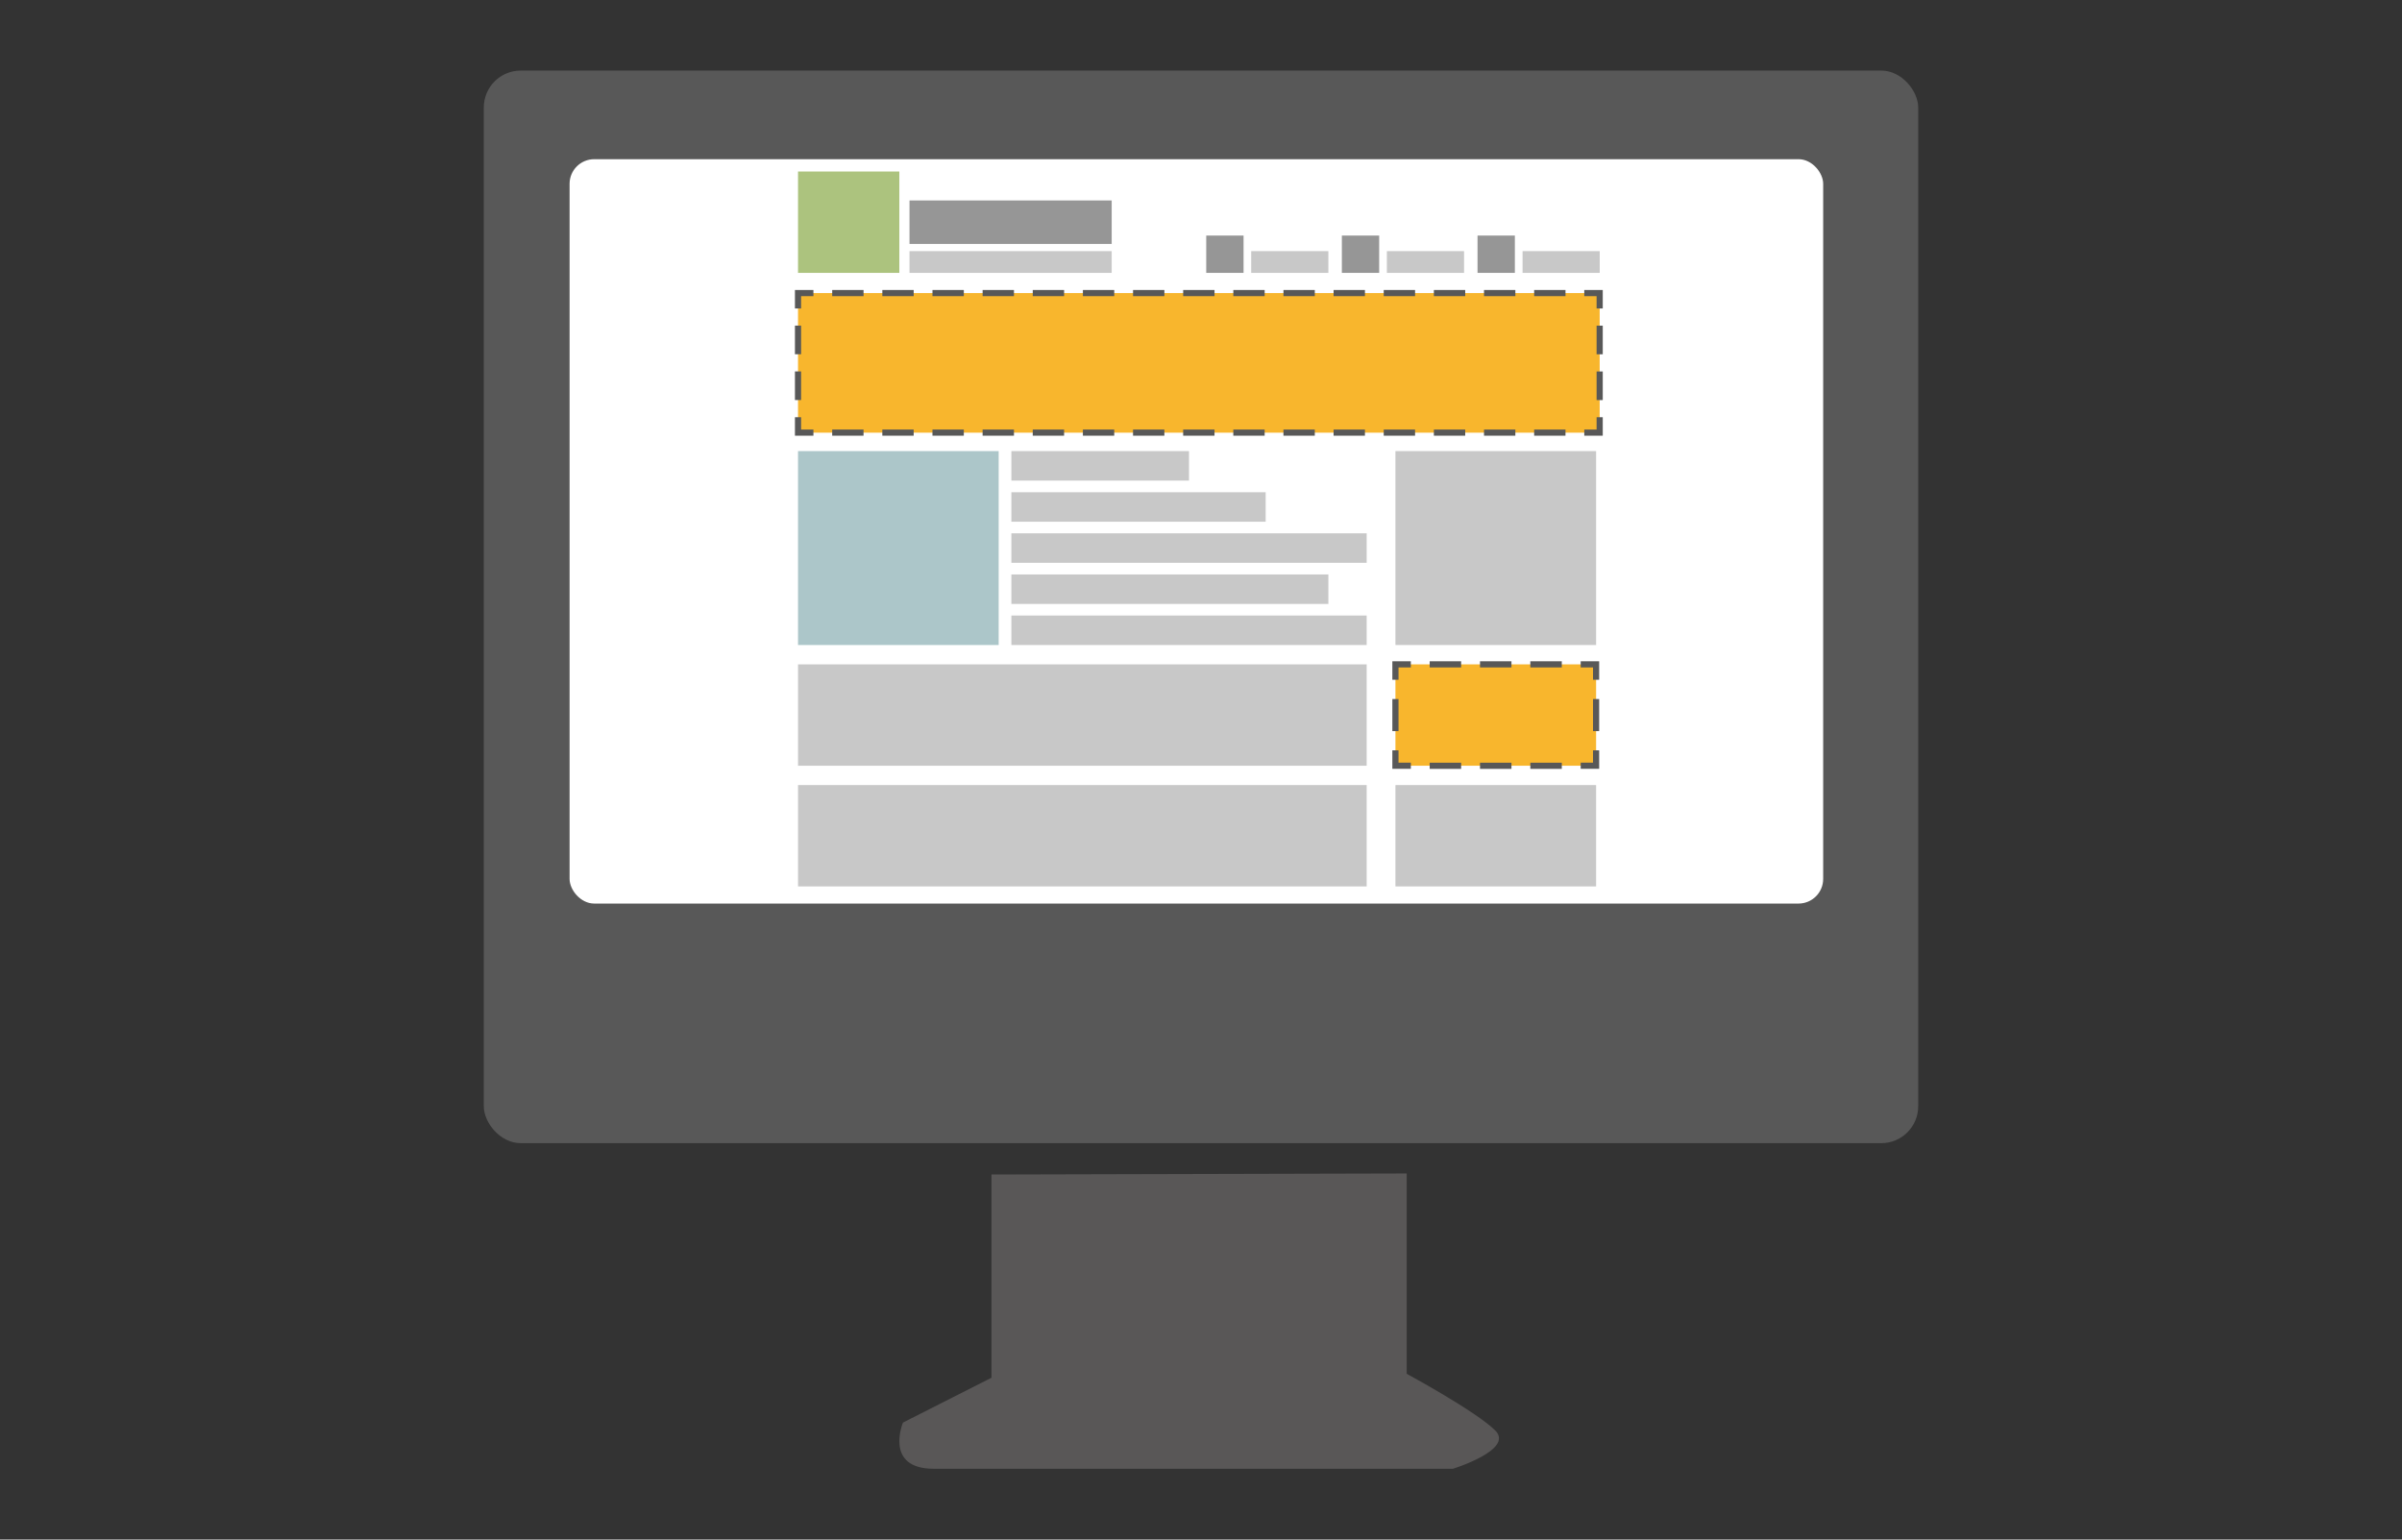 <svg id="圖層_1" data-name="圖層 1" xmlns="http://www.w3.org/2000/svg" viewBox="0 0 390 250"><rect x="0" y="0" width="390" height="250" fill="#333333" stroke="none"/><title>desktop-adType1-02</title><rect width="390" height="250" style="fill:none"/><rect x="78.55" y="11.46" width="232.9" height="174.17" rx="6" ry="6" style="fill:#585858"/><rect x="92.48" y="25.85" width="203.54" height="120.87" rx="4" ry="4" style="fill:#fff"/><g id="computer"><path d="M242.78,232.29c-3.12-3.12-14.38-9.21-14.38-9.21V190.55l-67.42.17v33L146.61,231s-3.12,7.5,5,7.5h84.3S245.9,235.41,242.78,232.29Z" style="fill:#595757;fill-rule:evenodd"/></g><rect x="129.57" y="47.59" width="130.16" height="22.67" style="fill:#f8b62d"/><polyline points="259.73 67.75 259.73 70.25 257.23 70.25" style="fill:none;stroke:#585858;stroke-miterlimit:10"/><line x1="254.18" y1="70.25" x2="133.6" y2="70.25" style="fill:none;stroke:#585858;stroke-miterlimit:10;stroke-dasharray:5.088,3.053"/><polyline points="132.07 70.25 129.57 70.25 129.57 67.75" style="fill:none;stroke:#585858;stroke-miterlimit:10"/><line x1="129.57" y1="64.96" x2="129.57" y2="51.48" style="fill:none;stroke:#585858;stroke-miterlimit:10;stroke-dasharray:4.649,2.789"/><polyline points="129.57 50.09 129.57 47.59 132.07 47.59" style="fill:none;stroke:#585858;stroke-miterlimit:10"/><line x1="135.12" y1="47.59" x2="255.71" y2="47.59" style="fill:none;stroke:#585858;stroke-miterlimit:10;stroke-dasharray:5.088,3.053"/><polyline points="257.23 47.59 259.73 47.59 259.73 50.09" style="fill:none;stroke:#585858;stroke-miterlimit:10"/><line x1="259.73" y1="52.88" x2="259.73" y2="66.36" style="fill:none;stroke:#585858;stroke-miterlimit:10;stroke-dasharray:4.649,2.789"/><rect x="129.57" y="27.85" width="16.45" height="16.46" style="fill:#acc37e"/><rect x="147.67" y="32.55" width="32.83" height="7.06" style="fill:#969696"/><rect x="147.67" y="40.78" width="32.83" height="3.53" style="fill:#c8c8c8"/><rect x="129.57" y="107.88" width="92.33" height="16.46" style="fill:#c8c8c8"/><rect x="129.57" y="127.48" width="92.33" height="16.46" style="fill:#c8c8c8"/><rect x="226.57" y="73.25" width="32.58" height="31.49" style="fill:#c8c8c8"/><rect x="129.57" y="73.25" width="32.58" height="31.49" style="fill:#acc6c9"/><rect x="164.21" y="73.25" width="28.84" height="4.79" style="fill:#c8c8c8"/><rect x="164.21" y="79.93" width="41.29" height="4.79" style="fill:#c8c8c8"/><rect x="164.21" y="86.6" width="57.69" height="4.79" style="fill:#c8c8c8"/><rect x="164.21" y="93.28" width="51.47" height="4.79" style="fill:#c8c8c8"/><rect x="164.21" y="99.95" width="57.69" height="4.79" style="fill:#c8c8c8"/><rect x="226.57" y="107.88" width="32.58" height="16.46" style="fill:#f8b62d"/><polyline points="259.15 121.84 259.15 124.34 256.65 124.34" style="fill:none;stroke:#585858;stroke-miterlimit:10"/><line x1="253.58" y1="124.35" x2="230.6" y2="124.35" style="fill:none;stroke:#585858;stroke-miterlimit:10;stroke-dasharray:5.107,3.064"/><polyline points="229.07 124.34 226.57 124.34 226.57 121.84" style="fill:none;stroke:#585858;stroke-miterlimit:10"/><line x1="226.57" y1="118.72" x2="226.57" y2="111.95" style="fill:none;stroke:#585858;stroke-miterlimit:10;stroke-dasharray:5.21,3.126"/><polyline points="226.57 110.38 226.57 107.88 229.07 107.88" style="fill:none;stroke:#585858;stroke-miterlimit:10"/><line x1="232.13" y1="107.88" x2="255.12" y2="107.88" style="fill:none;stroke:#585858;stroke-miterlimit:10;stroke-dasharray:5.107,3.064"/><polyline points="256.65 107.88 259.15 107.88 259.15 110.38" style="fill:none;stroke:#585858;stroke-miterlimit:10"/><line x1="259.15" y1="113.51" x2="259.15" y2="120.28" style="fill:none;stroke:#585858;stroke-miterlimit:10;stroke-dasharray:5.21,3.126"/><rect x="226.57" y="127.48" width="32.58" height="16.46" style="fill:#c8c8c8"/><rect x="195.85" y="38.25" width="6.06" height="6.06" style="fill:#969696"/><rect x="203.15" y="40.78" width="12.53" height="3.53" style="fill:#c8c8c8"/><rect x="217.87" y="38.25" width="6.06" height="6.06" style="fill:#969696"/><rect x="225.18" y="40.78" width="12.53" height="3.53" style="fill:#c8c8c8"/><rect x="239.9" y="38.25" width="6.06" height="6.06" style="fill:#969696"/><rect x="247.21" y="40.78" width="12.53" height="3.53" style="fill:#c8c8c8"/></svg>